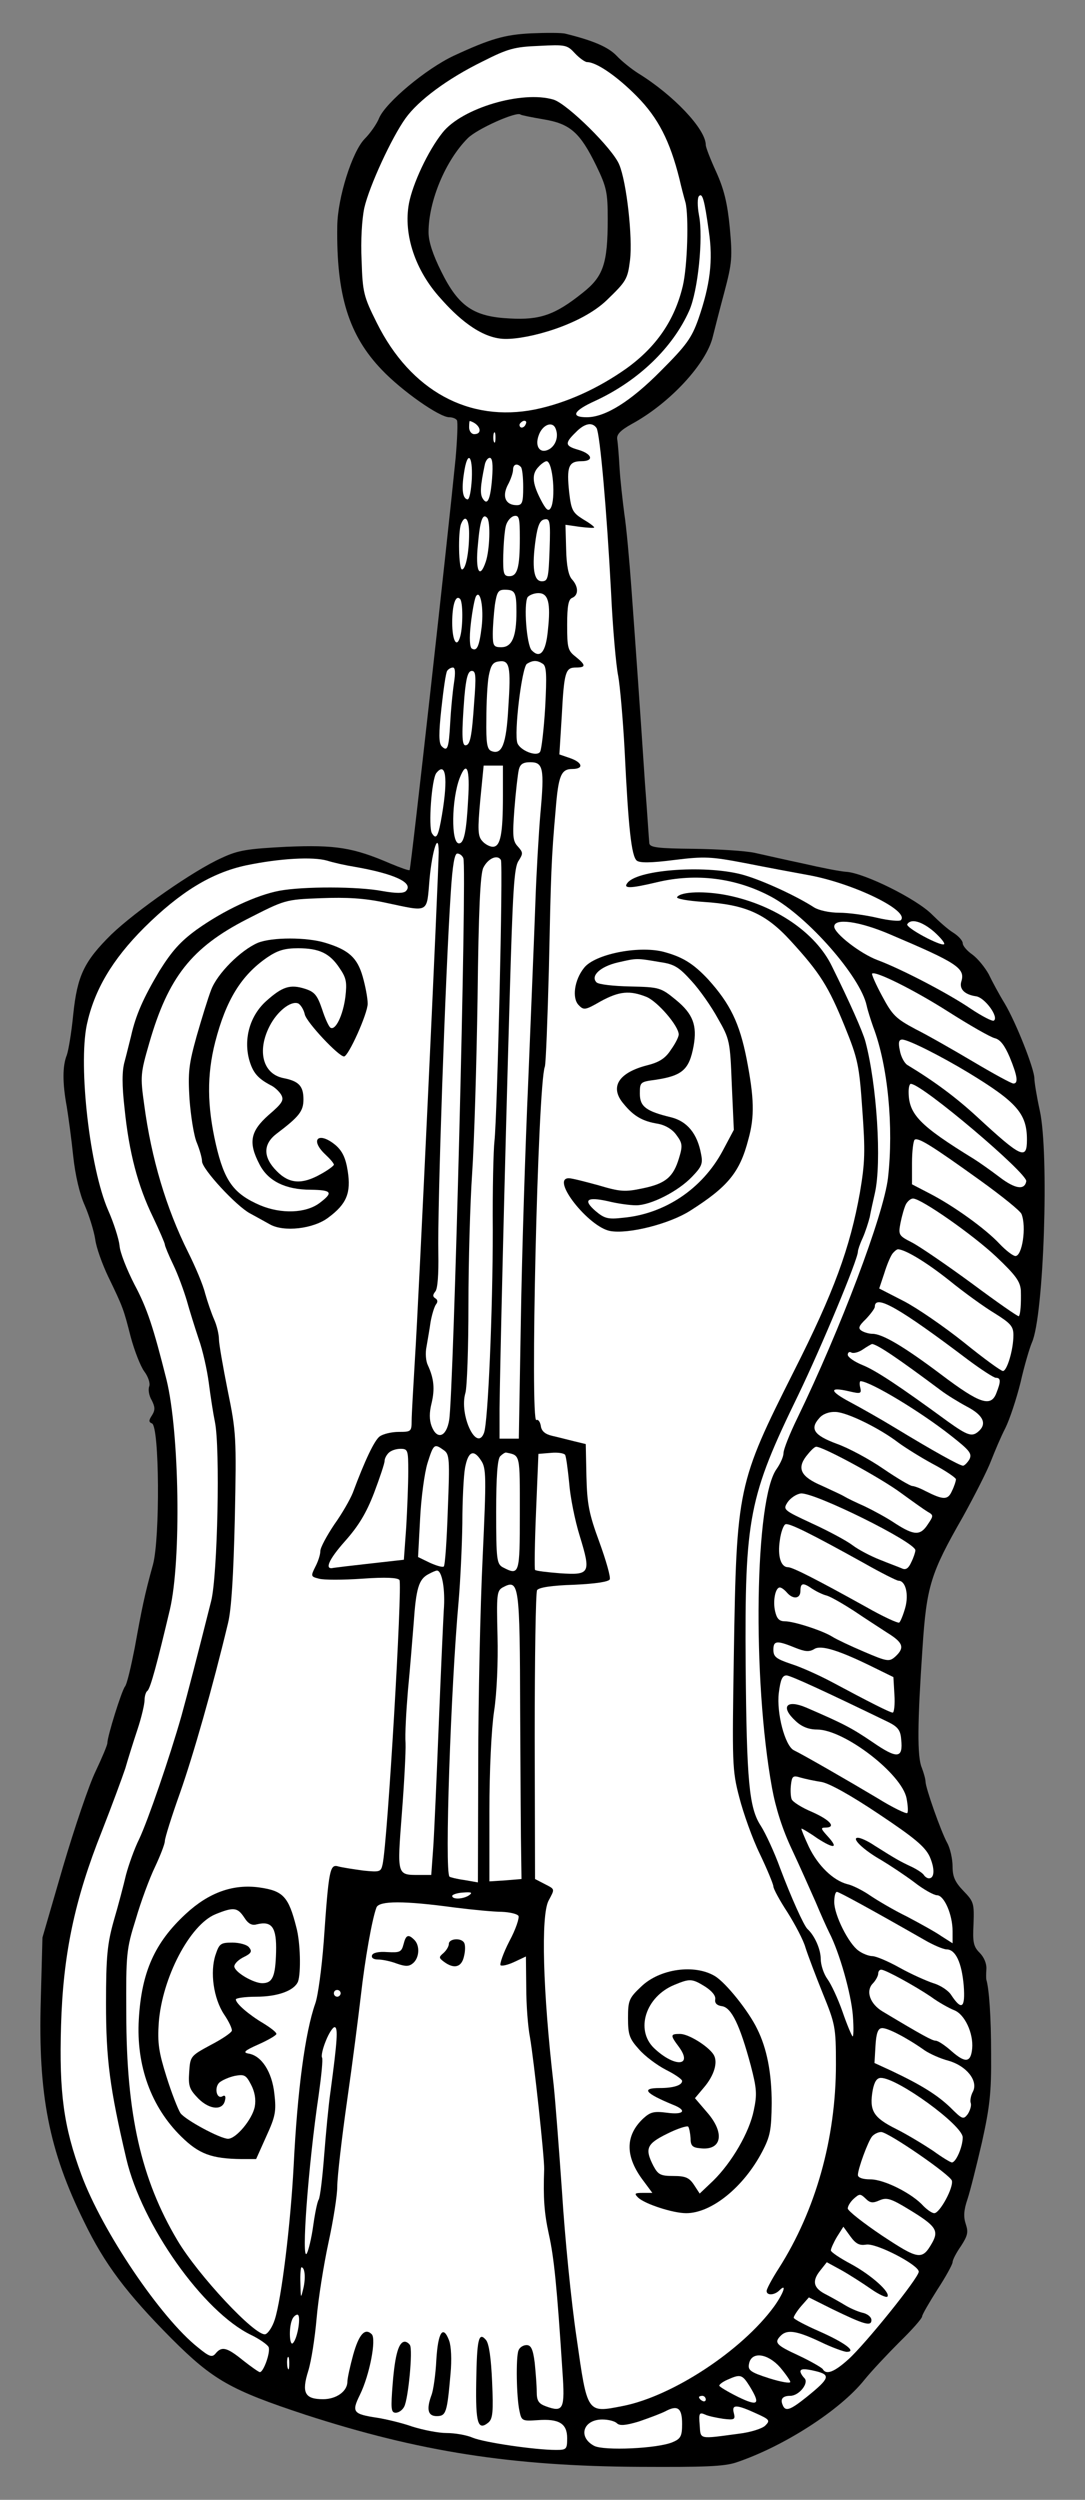 <?xml version="1.0" encoding="UTF-8" standalone="no"?>
<!DOCTYPE svg PUBLIC "-//W3C//DTD SVG 1.1//EN" "http://www.w3.org/Graphics/SVG/1.1/DTD/svg11.dtd">
<svg xmlns:xl="http://www.w3.org/1999/xlink" xmlns="http://www.w3.org/2000/svg" xmlns:dc="http://purl.org/dc/elements/1.1/" version="1.1" viewBox="108 67.5 148.5 342" width="148.5" height="342">
  <rect x="108" y="67.5" width="148.5" height="342" fill="#808080" stroke="none"/>
  <defs>
    <clipPath id="artboard_clip_path">
      <path d="M 108 67.5 L 256.5 67.5 L 256.5 409.5 L 108 409.5 Z"/>
    </clipPath>
  </defs>
  <g id="Viol" stroke="none" stroke-opacity="1" fill-opacity="1" stroke-dasharray="none" fill="none">
    <title>Viol</title>
    <g id="Viol_Layer_2" clip-path="url(#artboard_clip_path)">
      <title>Layer 2</title>
      <g id="Group_112">
        <g id="Graphic_203">
          <path d="M 185.393 72.111 C 189.141 73.036 191.224 73.915 192.38 75.118 C 193.121 75.905 194.463 76.969 195.342 77.525 C 200.154 80.486 204.596 85.159 204.596 87.334 C 204.596 87.658 205.244 89.324 206.031 91.036 C 207.095 93.396 207.558 95.293 207.881 98.624 C 208.252 102.696 208.205 103.437 207.141 107.462 C 206.493 109.868 205.799 112.599 205.568 113.524 C 204.735 117.179 199.738 122.639 194.463 125.508 C 192.889 126.388 192.38 126.943 192.473 127.591 C 192.565 128.1 192.704 129.858 192.797 131.524 C 192.889 133.143 193.213 135.966 193.445 137.77 C 193.722 139.529 194.139 144.11 194.416 147.95 C 194.694 151.744 195.11 157.575 195.342 160.906 C 195.573 164.192 195.99 170.346 196.267 174.556 C 196.591 178.767 196.822 182.515 196.869 182.885 C 196.961 183.441 198.026 183.579 202.977 183.626 C 206.308 183.672 210.01 183.903 211.306 184.181 C 212.555 184.459 215.609 185.153 218.015 185.662 C 220.421 186.217 223.012 186.726 223.799 186.772 C 226.251 186.911 233.47 190.474 235.598 192.649 C 236.477 193.528 237.773 194.685 238.467 195.101 C 239.207 195.564 239.763 196.212 239.763 196.535 C 239.763 196.906 240.364 197.6 241.105 198.109 C 241.845 198.664 242.817 199.867 243.326 200.792 C 243.788 201.764 244.76 203.569 245.5 204.772 C 247.074 207.409 249.572 213.749 249.572 215.044 C 249.572 215.553 249.896 217.543 250.313 219.44 C 251.608 225.316 250.868 247.481 249.248 251.136 C 248.924 251.876 248.184 254.375 247.675 256.642 C 247.12 258.863 246.194 261.686 245.593 262.889 C 244.991 264.046 244.159 266.036 243.649 267.331 C 243.187 268.581 241.428 272.051 239.763 275.059 C 235.367 282.74 234.812 284.498 234.256 293.012 C 233.562 303.192 233.516 307.865 234.164 309.346 C 234.441 310.086 234.673 310.919 234.673 311.243 C 234.673 312.076 236.755 317.999 237.634 319.618 C 238.051 320.359 238.375 321.839 238.375 322.857 C 238.375 324.245 238.698 324.986 239.855 326.189 C 241.29 327.67 241.336 327.901 241.243 330.724 C 241.105 333.222 241.243 333.824 242.076 334.657 C 242.678 335.258 243.048 336.137 243.002 336.878 C 242.955 337.572 242.955 338.219 243.002 338.358 C 243.372 339.608 243.649 343.356 243.649 348.538 C 243.696 353.767 243.464 355.757 242.4 360.569 C 241.66 363.762 240.781 367.278 240.41 368.389 C 239.901 369.869 239.855 370.795 240.179 371.767 C 240.549 372.877 240.457 373.34 239.531 374.774 C 238.883 375.7 238.375 376.671 238.375 376.995 C 238.375 377.273 237.449 378.985 236.292 380.743 C 235.182 382.502 234.21 384.167 234.21 384.399 C 234.21 384.676 232.822 386.25 231.156 387.869 C 229.49 389.535 227.269 391.895 226.298 393.098 C 222.966 397.262 215.239 402.213 208.761 404.388 C 207.095 404.943 204.365 405.036 195.573 404.99 C 177.99 404.897 165.358 402.907 149.81 397.864 C 139.584 394.486 137.178 393.144 131.487 387.453 C 125.333 381.252 122.325 377.273 119.502 371.443 C 114.69 361.679 113.209 354.044 113.58 341.181 L 113.811 332.574 L 116.634 322.857 C 118.207 317.536 120.197 311.66 121.076 309.855 C 121.955 308.004 122.695 306.246 122.695 305.968 C 122.695 305.043 124.639 298.842 125.101 298.241 C 125.379 297.917 125.934 295.511 126.443 292.919 C 127.415 287.552 127.785 285.701 128.942 281.537 C 129.914 277.881 129.821 262.658 128.803 262.241 C 128.34 262.056 128.34 261.825 128.803 261.131 C 129.266 260.39 129.22 259.974 128.757 259.049 C 128.387 258.447 128.248 257.568 128.433 257.151 C 128.572 256.735 128.294 255.856 127.739 255.115 C 127.23 254.421 126.397 252.293 125.888 250.396 C 124.916 246.601 124.87 246.416 122.788 242.113 C 122.001 240.447 121.168 238.18 121.029 237.023 C 120.844 235.866 120.197 233.784 119.595 232.396 C 118.901 230.869 118.299 228.278 118.022 225.687 C 117.79 223.419 117.374 220.365 117.143 218.931 C 116.541 215.692 116.541 213.332 117.143 211.851 C 117.374 211.204 117.79 208.705 118.022 206.299 C 118.577 200.978 119.502 199.034 123.25 195.332 C 126.582 192.14 134.494 186.587 138.335 184.875 C 140.602 183.811 141.852 183.626 147.219 183.348 C 153.929 183.07 156.335 183.441 161.471 185.662 C 162.813 186.217 163.97 186.633 164.062 186.541 C 164.247 186.356 169.291 140.963 170.355 130.228 C 170.586 127.591 170.679 125.231 170.54 124.999 C 170.401 124.768 169.939 124.583 169.476 124.583 C 168.134 124.583 162.998 120.974 160.268 118.105 C 155.733 113.385 154.021 107.879 154.16 98.439 C 154.206 94.553 156.196 88.26 157.908 86.501 C 158.648 85.761 159.574 84.465 159.898 83.632 C 160.823 81.504 166.283 76.923 170.124 75.118 C 175.121 72.805 177.064 72.25 180.627 72.064 C 182.756 71.972 184.884 71.972 185.393 72.111 Z M 172.021 86.409 L 172.021 86.409 C 168.967 89.463 166.653 95.015 166.653 99.272 C 166.653 100.568 167.255 102.372 168.412 104.686 C 170.772 109.452 172.854 110.84 177.805 111.072 C 181.923 111.303 184.005 110.563 187.753 107.555 C 190.576 105.334 191.177 103.576 191.177 97.468 C 191.177 93.858 191.039 93.118 189.604 90.157 C 187.383 85.622 186.041 84.419 182.339 83.818 C 180.72 83.54 179.332 83.262 179.239 83.17 C 178.73 82.707 173.316 85.113 172.021 86.409 Z" fill="black"/>
        </g>
        <g id="Graphic_202">
          <path d="M 174.057 75.905 C 177.527 74.147 178.406 73.915 181.784 73.777 C 185.393 73.591 185.625 73.638 186.689 74.795 C 187.291 75.442 188.077 75.998 188.355 75.998 C 189.65 75.998 192.519 77.987 195.203 80.717 C 198.072 83.632 199.691 86.779 200.987 91.961 C 201.218 92.979 201.589 94.414 201.82 95.2 C 202.283 97.051 202.097 103.899 201.45 106.629 C 200.339 111.303 197.84 114.958 193.722 117.92 C 189.789 120.696 185.486 122.639 181.229 123.519 C 172.206 125.323 164.201 120.974 159.574 111.673 C 157.769 108.064 157.63 107.509 157.492 103.159 C 157.353 100.383 157.538 97.468 157.862 95.941 C 158.556 92.933 161.61 86.316 163.507 83.679 C 165.265 81.226 169.245 78.265 174.057 75.905 Z M 183.774 81.134 C 179.471 79.838 171.188 82.291 168.55 85.668 C 166.561 88.167 164.479 92.655 163.97 95.339 C 163.183 99.596 164.849 104.547 168.319 108.342 C 170.355 110.655 173.657 113.823 177.128 113.869 C 180.367 113.916 187.522 111.951 191.039 108.573 C 193.722 105.982 193.907 105.704 194.231 103.067 C 194.601 100.013 193.769 92.424 192.751 90.018 C 191.871 87.843 185.671 81.735 183.774 81.134 Z" fill="#FFFFFF"/>
        </g>
        <g id="Graphic_201">
          <path d="M 203.671 96.959 C 204.272 100.013 203.532 107.324 202.329 110.007 C 200.062 115.097 195.342 119.632 189.419 122.362 C 186.458 123.704 186.041 124.583 188.309 124.583 C 190.853 124.583 194.324 122.408 198.442 118.244 C 201.959 114.727 202.653 113.755 203.578 111.164 C 205.198 106.491 205.614 103.113 205.013 99.133 C 204.411 94.784 204.133 93.858 203.671 94.321 C 203.439 94.553 203.439 95.709 203.671 96.959 Z" fill="#FFFFFF"/>
        </g>
        <g id="Graphic_200">
          <path d="M 179.1 125.647 C 179.147 126.202 179.794 126.064 179.98 125.462 C 180.118 125.184 179.933 124.999 179.609 125.092 C 179.332 125.231 179.1 125.462 179.1 125.647 Z" fill="#FFFFFF"/>
        </g>
        <g id="Graphic_199">
          <path d="M 172.206 125.971 C 172.206 126.48 172.53 126.897 172.9 126.897 C 174.149 126.897 173.733 125.508 172.298 125.092 C 172.252 125.046 172.206 125.462 172.206 125.971 Z" fill="#FFFFFF"/>
        </g>
        <g id="Graphic_198">
          <path d="M 186.782 126.665 C 185.255 128.146 185.347 128.516 187.105 129.025 C 189.049 129.58 189.373 130.598 187.568 130.598 C 185.81 130.598 185.532 131.385 185.902 134.855 C 186.18 137.261 186.365 137.632 187.753 138.511 C 188.632 139.02 189.326 139.529 189.326 139.667 C 189.326 139.76 188.447 139.714 187.337 139.575 L 185.393 139.297 L 185.486 142.629 C 185.532 144.896 185.81 146.238 186.273 146.747 C 187.198 147.765 187.198 148.922 186.319 149.292 C 185.81 149.477 185.625 150.356 185.625 152.994 C 185.625 156.14 185.717 156.51 186.782 157.343 C 188.216 158.5 188.216 158.824 186.828 158.824 C 185.393 158.824 185.208 159.379 184.884 165.487 L 184.56 170.716 L 186.041 171.225 C 187.753 171.826 187.938 172.706 186.319 172.706 C 184.792 172.706 184.422 173.631 184.052 178.258 C 183.45 185.06 183.404 186.957 183.126 200.006 C 182.941 206.993 182.71 213.054 182.571 213.425 C 181.599 215.97 180.535 262.38 181.414 261.779 C 181.645 261.64 181.923 262.01 182.016 262.565 C 182.108 263.306 182.617 263.722 183.635 263.953 C 184.468 264.138 185.856 264.509 186.643 264.694 L 188.17 265.064 L 188.262 269.46 C 188.355 273.208 188.586 274.55 190.021 278.436 C 190.946 280.981 191.594 283.249 191.455 283.573 C 191.316 283.897 189.558 284.174 186.55 284.313 C 183.496 284.405 181.738 284.683 181.507 285.053 C 181.321 285.377 181.183 294.4 181.183 305.089 L 181.229 324.569 L 182.478 325.217 C 184.005 326.004 183.959 325.865 183.08 327.531 C 182.016 329.567 182.293 339.932 183.774 352.703 C 184.005 354.877 184.514 361.54 184.931 367.51 C 185.301 373.479 186.18 382.409 186.92 387.36 C 188.401 397.771 188.309 397.632 193.26 396.661 C 200.062 395.319 209.547 389.072 213.943 383.057 C 215.239 381.252 215.748 379.772 214.683 380.836 C 213.989 381.53 212.925 381.576 212.925 380.928 C 212.925 380.651 213.665 379.263 214.591 377.828 C 219.634 369.916 222.411 360.06 222.411 349.926 C 222.411 344.836 222.318 344.42 220.606 340.209 C 219.634 337.803 218.57 334.981 218.246 333.962 C 217.969 332.945 216.812 330.77 215.794 329.15 C 214.73 327.531 213.851 325.911 213.851 325.587 C 213.851 325.31 213.018 323.274 212 321.145 C 210.982 319.063 209.732 315.546 209.177 313.372 C 208.205 309.67 208.205 308.744 208.437 293.937 C 208.807 270.987 208.946 270.431 216.673 255.069 C 222.133 244.288 224.354 238.18 225.696 230.638 C 226.39 226.52 226.436 225.039 226.02 219.301 C 225.604 213.24 225.418 212.36 223.614 207.918 C 221.393 202.458 220.236 200.607 216.21 196.212 C 212.786 192.464 210.01 191.26 204.272 190.89 C 202.19 190.751 200.571 190.474 200.663 190.243 C 201.172 189.456 204.55 189.363 207.696 190.011 C 214.128 191.353 219.634 195.101 221.856 199.682 C 224.308 204.633 226.066 208.612 226.436 209.954 C 228.01 215.831 228.704 226.566 227.732 230.777 C 227.501 231.795 227.177 233.229 227.038 234.016 C 226.853 234.756 226.436 236.052 226.066 236.884 C 225.696 237.671 225.418 238.504 225.418 238.735 C 225.418 239.8 220.421 251.784 217.275 258.308 C 210.473 272.282 209.917 275.105 210.056 295.326 C 210.195 311.243 210.519 314.852 212.138 317.305 C 212.786 318.323 213.989 320.914 214.776 323.089 C 216.257 327.022 218.015 330.955 218.524 331.418 C 219.496 332.297 220.329 334.194 220.329 335.489 C 220.329 336.322 220.745 337.572 221.254 338.266 C 221.763 338.96 222.688 340.95 223.29 342.662 C 223.891 344.42 224.539 345.947 224.678 346.086 C 224.817 346.271 224.863 344.975 224.724 343.217 C 224.493 340.302 222.92 334.657 221.485 331.88 C 221.161 331.232 220.329 329.382 219.634 327.716 C 218.894 326.05 217.46 322.811 216.395 320.544 C 215.1 317.814 214.174 314.899 213.665 312.122 C 210.935 297.13 211.306 272.467 214.313 268.442 C 214.822 267.701 215.239 266.776 215.239 266.267 C 215.239 265.804 216.072 263.676 217.136 261.501 C 223.012 249.378 228.935 233.738 229.537 228.648 C 230.323 221.707 229.537 213.286 227.501 207.965 C 227.177 207.039 226.76 205.744 226.621 205.096 C 225.789 201.116 218.478 192.834 213.573 190.196 C 208.761 187.605 203.254 186.911 197.887 188.207 C 194.185 189.086 193.213 189.086 193.907 188.253 C 195.434 186.402 205.013 185.8 209.871 187.235 C 212.555 188.021 217.043 190.104 219.403 191.631 C 220.051 192.047 221.532 192.371 222.874 192.371 C 224.123 192.371 226.483 192.695 228.056 193.065 C 229.629 193.435 231.11 193.574 231.295 193.389 C 232.544 192.093 224.771 188.345 218.709 187.235 C 216.673 186.865 212.694 186.124 209.917 185.569 C 205.29 184.69 204.411 184.644 200.293 185.153 C 197.054 185.569 195.573 185.569 195.157 185.245 C 194.416 184.644 194 180.711 193.491 170.161 C 193.26 165.811 192.843 161.23 192.612 159.981 C 192.334 158.685 191.871 153.595 191.64 148.644 C 191.039 137.169 190.113 126.85 189.65 126.064 C 189.049 125.184 187.985 125.416 186.782 126.665 Z" fill="#FFFFFF"/>
        </g>
        <g id="Graphic_197">
          <path d="M 181.738 127.035 C 181.136 128.655 181.969 129.673 183.219 128.932 C 184.098 128.377 184.468 127.174 184.052 126.156 C 183.635 125.046 182.247 125.601 181.738 127.035 Z" fill="#FFFFFF"/>
        </g>
        <g id="Graphic_196">
          <path d="M 175.584 127.914 C 175.723 128.238 175.815 128.007 175.815 127.359 C 175.815 126.711 175.723 126.48 175.584 126.758 C 175.491 127.082 175.491 127.637 175.584 127.914 Z" fill="#FFFFFF"/>
        </g>
        <g id="Graphic_195">
          <path d="M 174.334 131.154 C 173.733 134.022 173.687 135.087 174.057 135.688 C 174.705 136.752 175.121 135.873 175.352 132.912 C 175.491 131.061 175.399 130.136 175.029 130.136 C 174.751 130.136 174.427 130.598 174.334 131.154 Z" fill="#FFFFFF"/>
        </g>
        <g id="Graphic_194">
          <path d="M 171.512 132.171 C 171.142 134.485 171.327 135.688 171.975 135.827 C 172.252 135.873 172.484 134.624 172.576 133.004 C 172.715 129.719 171.975 129.071 171.512 132.171 Z" fill="#FFFFFF"/>
        </g>
        <g id="Graphic_193">
          <path d="M 181.738 131.339 C 180.766 132.31 180.812 133.513 181.969 135.781 C 182.71 137.215 183.034 137.539 183.357 137.03 C 184.098 135.873 183.681 130.598 182.802 130.598 C 182.617 130.598 182.108 130.922 181.738 131.339 Z" fill="#FFFFFF"/>
        </g>
        <g id="Graphic_192">
          <path d="M 178.221 131.755 C 178.221 132.171 177.897 133.143 177.481 133.884 C 176.694 135.457 177.203 136.614 178.73 136.614 C 179.471 136.614 179.609 136.243 179.609 134.161 C 179.609 132.773 179.471 131.524 179.286 131.385 C 178.777 130.83 178.221 131.015 178.221 131.755 Z" fill="#FFFFFF"/>
        </g>
        <g id="Graphic_191">
          <path d="M 177.25 139.39 C 177.064 140.038 176.926 141.842 176.879 143.416 C 176.833 145.96 176.926 146.331 177.712 146.331 C 178.823 146.331 179.147 145.128 179.147 141.102 C 179.147 138.372 179.054 137.955 178.36 138.094 C 177.944 138.187 177.435 138.742 177.25 139.39 Z" fill="#FFFFFF"/>
        </g>
        <g id="Graphic_190">
          <path d="M 173.409 142.027 C 173.039 145.59 173.64 146.84 174.473 144.387 C 175.029 142.814 175.167 138.788 174.658 138.326 C 174.057 137.678 173.687 138.742 173.409 142.027 Z" fill="#FFFFFF"/>
        </g>
        <g id="Graphic_189">
          <path d="M 181.321 141.241 C 180.766 145.128 181.044 147.025 182.154 147.025 C 182.987 147.025 183.08 146.655 183.219 142.721 C 183.357 138.788 183.265 138.418 182.525 138.557 C 181.923 138.65 181.599 139.344 181.321 141.241 Z" fill="#FFFFFF"/>
        </g>
        <g id="Graphic_188">
          <path d="M 171.095 139.205 C 170.679 140.315 170.772 145.405 171.234 145.405 C 171.743 145.405 172.206 143.092 172.206 140.5 C 172.206 138.464 171.651 137.817 171.095 139.205 Z" fill="#FFFFFF"/>
        </g>
        <g id="Graphic_187">
          <path d="M 175.723 150.31 C 175.584 151.513 175.445 153.271 175.445 154.243 C 175.445 155.863 175.584 156.048 176.602 156.048 C 178.082 156.048 178.684 154.613 178.684 151.235 C 178.684 148.505 178.499 148.181 177.064 148.181 C 176.185 148.181 176 148.505 175.723 150.31 Z" fill="#FFFFFF"/>
        </g>
        <g id="Graphic_186">
          <path d="M 180.211 149.199 C 179.656 150.171 180.072 155.724 180.766 156.464 C 181.923 157.667 182.71 156.742 182.987 153.734 C 183.404 149.94 183.034 148.644 181.692 148.644 C 181.09 148.644 180.442 148.922 180.211 149.199 Z" fill="#FFFFFF"/>
        </g>
        <g id="Graphic_185">
          <path d="M 172.437 152.855 C 172.206 154.845 172.298 156.048 172.576 156.233 C 173.27 156.649 173.594 155.955 173.918 153.318 C 174.242 150.634 173.733 148.043 173.131 149.107 C 172.946 149.477 172.622 151.189 172.437 152.855 Z" fill="#FFFFFF"/>
        </g>
        <g id="Graphic_184">
          <path d="M 169.892 152.67 C 169.892 155.215 170.54 156.279 171.003 154.521 C 171.373 153.133 171.373 149.801 170.957 149.431 C 170.355 148.829 169.892 150.264 169.892 152.67 Z" fill="#FFFFFF"/>
        </g>
        <g id="Graphic_183">
          <path d="M 180.118 158.315 C 179.424 158.778 178.314 167.893 178.823 169.189 C 179.239 170.207 181.507 171.086 181.923 170.346 C 182.108 170.068 182.432 167.338 182.617 164.284 C 182.848 159.842 182.802 158.639 182.293 158.315 C 181.507 157.806 180.951 157.806 180.118 158.315 Z" fill="#FFFFFF"/>
        </g>
        <g id="Graphic_182">
          <path d="M 174.89 159.981 C 174.705 160.999 174.566 163.683 174.566 165.904 C 174.52 169.189 174.658 170.022 175.26 170.253 C 176.694 170.808 177.296 169.374 177.573 164.284 C 177.944 158.685 177.759 157.76 176.278 157.991 C 175.445 158.084 175.167 158.546 174.89 159.981 Z" fill="#FFFFFF"/>
        </g>
        <g id="Graphic_181">
          <path d="M 169.198 159.287 C 169.013 159.564 168.689 161.878 168.412 164.423 C 168.041 167.801 168.041 169.189 168.458 169.605 C 169.245 170.392 169.43 169.883 169.615 166.413 C 169.707 164.654 169.939 162.248 170.124 160.999 C 170.355 159.518 170.309 158.824 169.985 158.824 C 169.707 158.824 169.337 159.055 169.198 159.287 Z" fill="#FFFFFF"/>
        </g>
        <g id="Graphic_180">
          <path d="M 171.558 162.85 C 171.188 167.708 171.188 169.466 171.697 169.466 C 172.345 169.466 172.576 168.356 172.9 163.544 C 173.178 159.981 173.131 159.287 172.576 159.287 C 172.067 159.287 171.79 160.166 171.558 162.85 Z" fill="#FFFFFF"/>
        </g>
        <g id="Graphic_179">
          <path d="M 179.008 172.798 C 178.869 173.4 178.591 175.806 178.406 178.166 C 178.129 181.867 178.175 182.561 178.869 183.302 C 179.609 184.135 179.609 184.273 178.962 185.291 C 178.36 186.171 178.175 189.456 177.759 203.939 C 177.064 227.63 176.417 255.301 176.37 260.252 L 176.37 264.324 L 177.712 264.324 L 179.008 264.324 L 179.286 248.221 C 179.424 239.383 179.887 224.576 180.304 215.275 C 180.674 205.975 181.136 195.055 181.275 190.983 C 181.414 186.911 181.738 181.405 181.969 178.721 C 182.525 172.613 182.339 171.78 180.581 171.78 C 179.563 171.78 179.193 172.058 179.008 172.798 Z" fill="#FFFFFF"/>
        </g>
        <g id="Graphic_178">
          <path d="M 173.733 176.963 C 173.363 180.988 173.409 181.867 173.964 182.515 C 174.334 182.978 175.029 183.348 175.445 183.348 C 176.509 183.348 176.833 181.59 176.833 176.361 L 176.833 172.243 L 175.537 172.243 L 174.196 172.243 L 173.733 176.963 Z" fill="#FFFFFF"/>
        </g>
        <g id="Graphic_177">
          <path d="M 170.91 173.955 C 169.8 176.87 169.707 182.885 170.818 182.885 C 171.512 182.885 171.836 181.266 172.067 176.963 C 172.345 172.613 171.882 171.456 170.91 173.955 Z" fill="#FFFFFF"/>
        </g>
        <g id="Graphic_176">
          <path d="M 167.718 173.261 C 167.07 174.094 166.607 180.664 167.116 181.497 C 167.718 182.469 167.995 181.96 168.504 178.906 C 169.337 173.909 169.013 171.641 167.718 173.261 Z" fill="#FFFFFF"/>
        </g>
        <g id="Graphic_175">
          <path d="M 166.792 187.744 C 166.376 192.556 166.838 192.278 160.684 190.983 C 157.862 190.381 155.456 190.243 151.893 190.381 C 146.988 190.566 146.988 190.613 141.805 193.25 C 134.217 197.137 131.024 201.209 128.433 210.186 C 127.23 214.35 127.184 214.72 127.739 218.653 C 128.711 225.964 130.746 232.812 133.754 238.828 C 134.726 240.771 135.79 243.27 136.068 244.427 C 136.392 245.583 136.947 247.203 137.317 248.036 C 137.687 248.869 137.965 250.072 137.965 250.72 C 137.965 251.321 138.52 254.514 139.168 257.753 C 140.325 263.398 140.371 264.092 140.14 275.197 C 139.955 283.017 139.677 287.644 139.214 289.542 C 137.086 298.426 134.448 307.634 132.644 312.77 C 131.487 316.009 130.561 318.97 130.561 319.387 C 130.561 319.757 129.96 321.33 129.22 322.904 C 128.479 324.431 127.276 327.67 126.582 330.076 C 125.286 334.194 125.24 334.842 125.286 342.986 C 125.286 356.728 127.322 365.659 132.273 373.988 C 135.096 378.754 142.916 387.129 144.304 386.851 C 144.674 386.759 145.276 385.879 145.6 384.861 C 146.525 382.039 147.774 371.767 148.191 363.808 C 148.7 353.489 149.764 345.53 151.152 341.597 C 151.522 340.579 152.031 336.785 152.309 333.13 C 153.003 323.135 153.142 322.487 154.345 322.857 C 154.854 322.996 156.381 323.227 157.723 323.413 C 159.99 323.644 160.129 323.598 160.36 322.58 C 161.054 319.479 163.09 284.405 162.674 283.665 C 162.443 283.341 160.823 283.249 157.584 283.48 C 154.947 283.665 152.263 283.665 151.661 283.48 C 150.551 283.202 150.505 283.156 151.152 281.861 C 151.522 281.166 151.846 280.195 151.846 279.686 C 151.846 279.223 152.726 277.604 153.744 276.077 C 154.808 274.596 155.918 272.652 156.288 271.727 C 157.908 267.377 159.25 264.509 159.99 264 C 160.453 263.676 161.61 263.398 162.581 263.398 C 164.247 263.398 164.34 263.352 164.34 261.871 C 164.34 261.038 164.571 257.151 164.802 253.218 C 165.265 246.231 168.041 186.818 168.041 184.088 C 168.041 181.127 167.162 183.764 166.792 187.744 Z" fill="#FFFFFF"/>
        </g>
        <g id="Graphic_174">
          <path d="M 169.707 189.456 C 168.967 200.469 167.856 232.812 167.995 239.013 C 168.041 241.835 167.903 243.825 167.579 244.195 C 167.209 244.658 167.209 244.889 167.579 245.121 C 167.903 245.306 167.949 245.63 167.671 245.954 C 167.44 246.278 167.116 247.342 166.931 248.36 C 166.792 249.378 166.515 250.905 166.376 251.738 C 166.191 252.617 166.283 253.727 166.561 254.283 C 167.394 256.087 167.532 257.522 167.07 259.465 C 166.746 260.761 166.746 261.732 167.07 262.611 C 167.81 264.555 169.106 264.092 169.476 261.779 C 170.077 258.262 171.928 186.171 171.419 184.921 C 171.28 184.551 170.91 184.273 170.586 184.273 C 170.216 184.273 169.939 185.847 169.707 189.456 Z" fill="#FFFFFF"/>
        </g>
        <g id="Graphic_173">
          <path d="M 174.149 186.217 C 173.733 187.096 173.502 191.908 173.363 204.031 C 173.224 213.147 172.9 223.928 172.622 228 C 172.345 232.072 172.113 240.17 172.113 246.046 C 172.113 251.876 171.928 257.29 171.697 258.077 C 170.818 261.038 173.224 266.221 174.242 263.537 C 174.797 262.149 175.445 246.74 175.445 235.866 C 175.399 230.268 175.537 224.761 175.676 223.604 C 176.047 220.319 176.879 185.662 176.555 185.153 C 176.093 184.366 174.797 184.921 174.149 186.217 Z" fill="#FFFFFF"/>
        </g>
        <g id="Graphic_172">
          <path d="M 141.667 185.893 C 136.947 186.911 132.69 189.502 127.739 194.407 C 123.343 198.803 120.891 202.967 119.873 207.733 C 118.716 213.471 120.289 227.26 122.788 233.044 C 123.574 234.802 124.268 237.023 124.361 237.902 C 124.407 238.828 125.379 241.234 126.397 243.224 C 128.155 246.509 128.988 249.1 130.793 256.272 C 132.551 263.444 132.829 280.935 131.255 287.691 C 129.543 294.909 128.572 298.611 128.155 298.842 C 127.97 298.981 127.785 299.536 127.785 300.092 C 127.785 300.647 127.369 302.451 126.813 304.117 C 126.258 305.783 125.518 308.143 125.148 309.438 C 124.731 310.688 123.297 314.575 121.955 317.999 C 118.207 327.392 116.634 334.888 116.356 344.605 C 116.078 353.859 116.726 358.486 119.132 365.011 C 122.001 372.784 130.006 384.63 135.096 388.656 C 136.669 389.951 137.039 390.044 137.502 389.489 C 138.335 388.471 139.029 388.609 141.25 390.414 C 142.361 391.293 143.425 392.034 143.564 392.034 C 144.073 392.034 145.044 389.303 144.767 388.609 C 144.628 388.286 143.517 387.499 142.361 386.944 C 135.836 383.797 127.415 371.905 125.286 362.836 C 123.019 353.165 122.51 349.232 122.51 341.597 C 122.51 335.119 122.695 333.407 123.574 330.261 C 124.176 328.225 124.916 325.402 125.24 324.014 C 125.61 322.626 126.397 320.405 127.045 319.109 C 128.248 316.564 131.209 307.958 132.829 302.266 C 133.708 299.074 134.957 294.261 136.901 286.534 C 137.78 283.064 138.15 265.527 137.41 262.01 C 137.178 260.899 136.808 258.493 136.577 256.689 C 136.345 254.93 135.744 252.2 135.189 250.673 C 134.68 249.146 133.939 246.787 133.569 245.445 C 133.153 244.057 132.366 241.882 131.718 240.54 C 131.07 239.198 130.561 237.949 130.561 237.764 C 130.561 237.578 129.821 235.866 128.942 234.016 C 126.86 229.759 125.657 225.131 125.055 219.209 C 124.685 215.97 124.685 214.026 125.055 212.731 C 125.333 211.713 125.703 210.139 125.934 209.26 C 126.582 206.345 127.646 203.985 129.821 200.33 C 131.533 197.6 132.69 196.304 134.911 194.685 C 138.613 192.047 143.055 189.965 146.248 189.363 C 149.487 188.762 156.983 188.762 160.36 189.41 C 162.211 189.734 163.229 189.734 163.553 189.41 C 164.664 188.299 162.072 187.05 156.474 186.078 C 155.317 185.893 153.651 185.523 152.772 185.245 C 150.828 184.69 146.34 184.921 141.667 185.893 Z" fill="#FFFFFF"/>
        </g>
        <g id="Graphic_171">
          <path d="M 232.174 193.944 C 231.896 194.407 236.848 197.044 237.218 196.674 C 237.357 196.535 236.755 195.795 235.83 194.962 C 234.21 193.574 232.683 193.111 232.174 193.944 Z" fill="#FFFFFF"/>
        </g>
        <g id="Graphic_170">
          <path d="M 222.179 194.268 C 222.179 195.194 225.742 197.97 228.102 198.849 C 231.434 200.098 237.819 203.43 240.873 205.512 C 242.4 206.53 243.835 207.27 244.02 207.132 C 244.76 206.669 242.77 203.939 241.567 203.8 C 239.994 203.569 239.254 202.782 239.578 201.764 C 240.133 199.96 238.976 199.219 229.814 195.332 C 225.604 193.528 222.179 193.065 222.179 194.268 Z" fill="#FFFFFF"/>
        </g>
        <g id="Graphic_169">
          <path d="M 228.75 203.8 C 230.138 206.391 230.601 206.854 233.285 208.288 C 234.95 209.121 238.513 211.157 241.243 212.777 C 243.973 214.396 246.426 215.738 246.703 215.738 C 247.398 215.738 247.259 214.72 246.194 212.129 C 245.5 210.51 244.899 209.723 244.159 209.538 C 243.557 209.399 240.734 207.78 237.819 205.929 C 233.1 202.921 227.778 200.283 227.362 200.7 C 227.269 200.792 227.871 202.181 228.75 203.8 Z" fill="#FFFFFF"/>
        </g>
        <g id="Graphic_168">
          <path d="M 231.156 211.204 C 231.295 212.036 231.758 212.916 232.174 213.193 C 235.922 215.461 238.837 217.635 241.706 220.273 C 247.814 225.918 248.554 226.242 248.554 223.419 C 248.554 219.856 247.166 218.283 240.549 214.258 C 236.801 211.99 232.313 209.723 231.48 209.723 C 231.017 209.723 230.925 210.139 231.156 211.204 Z" fill="#FFFFFF"/>
        </g>
        <g id="Graphic_167">
          <path d="M 232.359 216.849 C 232.359 219.949 233.84 221.476 241.29 226.057 C 242.03 226.52 243.603 227.63 244.76 228.509 C 246.935 230.175 248.23 230.36 248.462 229.111 C 248.647 228.047 234.303 215.877 232.683 215.785 C 232.498 215.738 232.359 216.247 232.359 216.849 Z" fill="#FFFFFF"/>
        </g>
        <g id="Graphic_166">
          <path d="M 232.822 226.612 L 232.822 229.527 L 235.228 230.777 C 238.467 232.442 242.863 235.589 244.806 237.671 C 245.685 238.596 246.657 239.337 246.981 239.337 C 247.906 239.337 248.508 235.357 247.814 233.599 C 247.675 233.183 245.084 231.1 242.123 228.972 C 235.552 224.252 233.701 223.095 233.192 223.419 C 233.007 223.558 232.822 224.993 232.822 226.612 Z" fill="#FFFFFF"/>
        </g>
        <g id="Graphic_165">
          <path d="M 231.989 232.257 C 231.758 232.72 231.434 233.877 231.249 234.802 C 230.925 236.468 231.017 236.56 232.822 237.486 C 233.886 238.041 237.542 240.54 241.012 243.085 C 244.436 245.63 247.351 247.666 247.444 247.573 C 247.675 247.296 247.768 245.861 247.721 244.057 C 247.629 242.807 247.027 241.974 244.344 239.429 C 241.151 236.422 234.071 231.471 232.961 231.471 C 232.637 231.471 232.22 231.841 231.989 232.257 Z" fill="#FFFFFF"/>
        </g>
        <g id="Graphic_164">
          <path d="M 230.184 238.967 C 229.907 239.291 229.398 240.494 229.028 241.697 L 228.334 243.779 L 231.665 245.491 C 233.47 246.416 237.171 248.961 239.901 251.136 C 242.585 253.311 244.991 255.069 245.269 255.069 C 245.824 255.069 246.703 252.154 246.703 250.164 C 246.703 248.961 246.333 248.545 244.112 247.157 C 242.724 246.324 239.901 244.288 237.912 242.668 C 234.765 240.17 231.989 238.504 230.925 238.411 C 230.74 238.411 230.416 238.689 230.184 238.967 Z" fill="#FFFFFF"/>
        </g>
        <g id="Graphic_163">
          <path d="M 227.732 246.278 C 227.732 246.509 227.177 247.249 226.529 247.943 C 225.511 248.915 225.418 249.239 225.927 249.563 C 226.298 249.794 226.945 249.979 227.408 249.979 C 228.796 249.979 231.804 251.784 236.848 255.578 C 242.123 259.558 243.649 260.067 244.39 258.031 C 244.991 256.504 244.991 255.995 244.297 255.995 C 244.02 255.995 242.308 254.884 240.503 253.542 C 231.017 246.37 227.732 244.519 227.732 246.278 Z" fill="#FFFFFF"/>
        </g>
        <g id="Graphic_162">
          <path d="M 226.113 252.108 C 225.511 252.524 224.771 252.709 224.493 252.524 C 224.262 252.385 224.03 252.524 224.03 252.848 C 224.03 253.172 224.956 253.82 226.113 254.283 C 227.917 255.023 231.064 257.105 237.773 262.01 C 240.364 263.861 241.012 264.092 241.845 263.398 C 243.141 262.334 242.632 261.131 240.318 259.928 C 239.115 259.28 237.542 258.308 236.755 257.707 C 230.925 253.357 228.195 251.506 227.362 251.367 C 227.316 251.367 226.714 251.691 226.113 252.108 Z" fill="#FFFFFF"/>
        </g>
        <g id="Graphic_161">
          <path d="M 225.742 257.337 C 225.927 258.169 225.789 258.216 224.215 257.846 C 221.439 257.198 221.485 257.799 224.354 259.326 C 225.835 260.113 228.611 261.686 230.508 262.843 C 235.691 265.989 239.346 268.025 239.809 268.025 C 239.994 268.025 240.41 267.609 240.688 267.146 C 241.058 266.36 240.734 265.943 238.143 263.907 C 233.979 260.622 227.223 256.55 225.789 256.457 C 225.65 256.457 225.604 256.874 225.742 257.337 Z" fill="#FFFFFF"/>
        </g>
        <g id="Graphic_160">
          <path d="M 220.143 261.501 C 218.802 262.982 219.403 263.861 222.503 265.018 C 224.077 265.573 226.945 267.1 228.889 268.442 C 230.786 269.737 232.591 270.802 232.868 270.802 C 233.1 270.802 233.886 271.079 234.58 271.449 C 237.125 272.745 237.727 272.745 238.282 271.496 C 238.606 270.848 238.837 270.108 238.837 269.876 C 238.837 269.691 237.449 268.719 235.691 267.794 C 233.979 266.868 231.85 265.527 230.971 264.879 C 228.38 262.889 223.938 260.714 222.364 260.668 C 221.485 260.622 220.606 260.946 220.143 261.501 Z" fill="#FFFFFF"/>
        </g>
        <g id="Graphic_159">
          <path d="M 218.339 266.73 C 217.043 268.442 217.645 269.552 220.467 270.755 C 221.763 271.357 223.197 272.005 223.568 272.236 C 223.938 272.467 225.187 273.069 226.344 273.578 C 227.501 274.133 229.398 275.151 230.555 275.938 C 233.146 277.604 233.979 277.604 234.997 276.03 C 235.783 274.873 235.783 274.781 234.95 274.318 C 234.488 274.041 232.868 272.884 231.341 271.773 C 228.472 269.645 220.421 265.295 219.681 265.434 C 219.403 265.48 218.848 266.082 218.339 266.73 Z" fill="#FFFFFF"/>
        </g>
        <g id="Graphic_158">
          <path d="M 166.515 267.655 C 166.098 268.997 165.635 272.467 165.497 275.29 L 165.219 280.519 L 166.838 281.305 C 167.764 281.722 168.597 281.953 168.736 281.814 C 168.921 281.675 169.152 278.159 169.291 274.041 C 169.568 267.054 169.522 266.452 168.736 265.897 C 167.44 264.971 167.347 265.018 166.515 267.655 Z" fill="#FFFFFF"/>
        </g>
        <g id="Graphic_157">
          <path d="M 161.193 266.267 C 160.869 266.591 160.638 267.054 160.638 267.377 C 160.638 267.701 159.99 269.645 159.204 271.727 C 158.139 274.503 157.075 276.262 155.224 278.344 C 152.957 280.889 152.355 282.323 153.651 281.999 C 153.929 281.953 156.242 281.675 158.741 281.398 L 163.275 280.889 L 163.599 276.4 C 163.738 273.948 163.877 270.57 163.877 268.812 C 163.877 265.897 163.831 265.712 162.813 265.712 C 162.211 265.712 161.517 265.943 161.193 266.267 Z" fill="#FFFFFF"/>
        </g>
        <g id="Graphic_156">
          <path d="M 181.368 274.272 C 181.183 278.575 181.136 282.184 181.229 282.277 C 181.321 282.416 182.895 282.601 184.653 282.74 C 188.771 283.017 188.91 282.74 187.337 277.604 C 186.689 275.521 186.041 272.282 185.902 270.385 C 185.717 268.534 185.486 266.776 185.347 266.545 C 185.208 266.313 184.329 266.174 183.404 266.267 L 181.692 266.406 L 181.368 274.272 Z" fill="#FFFFFF"/>
        </g>
        <g id="Graphic_155">
          <path d="M 176.463 266.73 C 176.093 267.1 175.908 269.46 175.908 274.365 C 175.908 280.843 176 281.444 176.787 281.907 C 179.1 283.11 179.147 282.925 179.147 274.55 C 179.147 266.313 179.239 266.637 177.25 266.221 C 177.111 266.221 176.787 266.406 176.463 266.73 Z" fill="#FFFFFF"/>
        </g>
        <g id="Graphic_154">
          <path d="M 171.651 268.303 C 171.466 269.275 171.28 272.699 171.28 275.891 C 171.234 279.084 171.003 283.85 170.772 286.534 C 169.707 298.333 168.828 323.598 169.522 324.245 C 169.615 324.338 170.54 324.569 171.558 324.708 L 173.409 325.032 L 173.455 308.883 C 173.455 300.045 173.733 287.321 174.057 280.611 C 174.566 269.506 174.566 268.349 173.825 267.285 C 172.807 265.712 172.067 266.082 171.651 268.303 Z" fill="#FFFFFF"/>
        </g>
        <g id="Graphic_153">
          <path d="M 215.794 273.023 C 215.146 274.041 215.192 274.087 219.172 275.938 C 221.393 276.956 223.891 278.298 224.678 278.899 C 225.465 279.501 227.131 280.38 228.426 280.889 C 229.675 281.398 231.064 281.907 231.48 282.092 C 231.989 282.323 232.359 282.046 232.729 281.213 C 233.053 280.565 233.285 279.825 233.285 279.593 C 233.285 278.483 219.449 271.634 217.599 271.82 C 216.997 271.912 216.21 272.421 215.794 273.023 Z" fill="#FFFFFF"/>
        </g>
        <g id="Graphic_152">
          <path d="M 214.73 278.251 C 214.406 280.38 214.868 281.907 215.84 281.907 C 216.488 281.907 219.82 283.619 226.575 287.367 C 228.843 288.662 230.879 289.588 231.064 289.495 C 231.249 289.357 231.619 288.431 231.896 287.459 C 232.405 285.609 231.943 283.758 230.971 283.758 C 230.74 283.758 228.611 282.693 226.251 281.352 C 219.079 277.372 216.025 275.845 215.516 276.03 C 215.239 276.123 214.868 277.141 214.73 278.251 Z" fill="#FFFFFF"/>
        </g>
        <g id="Graphic_151">
          <path d="M 166.607 282.878 C 165.311 283.573 164.941 284.822 164.617 289.588 C 164.432 291.855 164.108 295.973 163.831 298.796 C 163.599 301.572 163.414 304.811 163.507 305.968 C 163.553 307.125 163.322 311.474 162.998 315.639 C 162.35 324.107 162.304 324.014 165.358 324.014 L 167.024 324.014 L 167.301 320.174 C 167.44 318.091 167.764 310.642 168.041 303.655 C 168.319 296.668 168.643 289.542 168.736 287.83 C 168.967 285.007 168.504 282.37 167.81 282.37 C 167.625 282.37 167.116 282.601 166.607 282.878 Z" fill="#FFFFFF"/>
        </g>
        <g id="Graphic_150">
          <path d="M 217.552 285.146 C 217.552 286.256 216.534 286.349 215.701 285.377 C 215.377 285.007 214.961 284.683 214.73 284.683 C 214.128 284.683 213.758 286.488 214.082 287.922 C 214.313 288.94 214.637 289.31 215.424 289.31 C 216.673 289.31 220.652 290.606 221.948 291.439 C 222.457 291.763 224.4 292.688 226.251 293.475 C 229.49 294.863 229.722 294.863 230.555 294.123 C 231.85 292.919 231.619 292.225 229.444 290.884 C 228.38 290.189 226.298 288.848 224.863 287.876 C 223.429 286.95 221.763 285.979 221.161 285.794 C 220.56 285.655 219.681 285.192 219.172 284.868 C 217.922 283.989 217.552 284.035 217.552 285.146 Z" fill="#FFFFFF"/>
        </g>
        <g id="Graphic_149">
          <path d="M 176.787 284.683 C 176 285.146 175.954 285.655 176.093 291.3 C 176.185 294.909 176 299.12 175.63 301.572 C 175.26 303.978 174.982 309.716 174.982 315.315 L 174.982 324.893 L 177.157 324.754 L 179.378 324.569 L 179.332 321.377 C 179.286 319.665 179.239 310.873 179.193 301.85 C 179.147 284.035 179.054 283.48 176.787 284.683 Z" fill="#FFFFFF"/>
        </g>
        <g id="Graphic_148">
          <path d="M 213.851 293.197 C 213.851 294.169 214.221 294.446 216.257 295.141 C 217.599 295.557 220.051 296.668 221.717 297.547 C 226.992 300.369 229.814 301.804 230.184 301.804 C 230.369 301.804 230.508 300.693 230.416 299.351 L 230.277 296.945 L 227.732 295.696 C 222.874 293.29 220.375 292.503 219.449 293.105 C 218.755 293.521 218.2 293.475 216.812 292.919 C 214.313 291.901 213.851 291.948 213.851 293.197 Z" fill="#FFFFFF"/>
        </g>
        <g id="Graphic_147">
          <path d="M 214.591 299.12 C 214.267 301.85 215.424 306.292 216.627 306.94 C 217.969 307.588 224.308 311.243 228.102 313.51 C 230.184 314.806 232.035 315.685 232.174 315.546 C 232.313 315.408 232.267 314.528 232.082 313.557 C 231.48 310.225 223.568 304.117 219.82 304.117 C 218.709 304.117 217.737 303.747 216.904 302.96 C 214.776 301.017 215.609 299.953 218.339 301.11 C 223.475 303.331 224.539 303.886 227.408 305.829 C 230.832 308.189 231.619 308.097 231.341 305.459 C 231.249 304.21 230.879 303.747 229.583 303.099 C 220.606 298.75 216.257 296.76 215.655 296.714 C 215.054 296.714 214.822 297.315 214.591 299.12 Z" fill="#FFFFFF"/>
        </g>
        <g id="Graphic_146">
          <path d="M 216.349 313.649 C 216.488 314.019 217.737 314.806 219.172 315.408 C 221.67 316.518 222.503 317.536 220.93 317.536 C 220.282 317.536 220.375 317.721 221.254 318.693 C 222.827 320.405 222.179 320.497 219.82 318.97 C 218.709 318.184 217.737 317.629 217.691 317.675 C 217.645 317.767 218.107 318.878 218.709 320.174 C 219.958 322.765 222.041 324.754 223.938 325.263 C 224.632 325.402 226.02 326.096 227.038 326.79 C 228.056 327.484 230.323 328.826 232.128 329.705 C 233.886 330.631 236.061 331.834 236.848 332.389 L 238.375 333.361 L 238.375 331.695 C 238.375 329.428 237.218 326.79 236.246 326.79 C 235.83 326.79 234.395 326.004 233.1 324.986 C 231.804 324.014 229.768 322.672 228.611 321.978 C 226.159 320.59 224.447 318.924 225.418 318.924 C 225.789 318.924 226.807 319.387 227.686 319.988 C 230.693 321.886 231.202 322.163 232.683 322.857 C 233.47 323.227 234.256 323.736 234.441 324.014 C 234.58 324.245 234.904 324.477 235.136 324.477 C 235.922 324.477 235.968 323.135 235.228 321.469 C 234.58 320.127 233.146 318.924 228.287 315.685 C 224.354 313.048 221.485 311.474 220.421 311.289 C 219.496 311.151 218.2 310.873 217.552 310.688 C 216.534 310.364 216.395 310.503 216.257 311.66 C 216.164 312.4 216.21 313.279 216.349 313.649 Z" fill="#FFFFFF"/>
        </g>
        <g id="Graphic_145">
          <path d="M 222.179 327.716 C 222.179 329.52 224.169 333.454 225.511 334.379 C 226.066 334.795 226.945 335.119 227.408 335.119 C 227.871 335.119 229.537 335.813 231.11 336.693 C 232.683 337.572 234.765 338.497 235.737 338.821 C 236.709 339.099 237.819 339.839 238.189 340.441 C 239.624 342.615 240.133 342.245 239.901 339.145 C 239.624 335.998 238.791 334.194 237.542 334.194 C 237.125 334.194 235.691 333.592 234.441 332.852 C 227.316 328.78 222.827 326.328 222.55 326.328 C 222.318 326.328 222.179 326.975 222.179 327.716 Z" fill="#FFFFFF"/>
        </g>
        <g id="Graphic_144">
          <path d="M 169.892 326.883 C 169.892 327.392 171.373 327.346 172.206 326.79 C 172.715 326.42 172.53 326.328 171.373 326.42 C 170.586 326.466 169.892 326.698 169.892 326.883 Z" fill="#FFFFFF"/>
        </g>
        <g id="Graphic_143">
          <path d="M 159.527 328.456 C 158.926 330.029 157.954 335.536 157.399 340.441 C 157.075 343.217 156.242 349.787 155.502 354.924 C 154.762 360.106 154.16 365.381 154.16 366.63 C 154.16 367.88 153.605 371.35 152.957 374.311 C 152.309 377.319 151.569 381.946 151.337 384.63 C 151.106 387.314 150.597 390.599 150.181 391.895 C 149.255 394.856 149.718 395.735 152.217 395.735 C 154.021 395.735 155.548 394.671 155.548 393.329 C 155.548 392.866 155.918 391.201 156.335 389.674 C 157.121 386.851 157.954 385.926 158.88 386.851 C 159.527 387.499 158.602 392.404 157.26 395.134 C 156.103 397.494 156.288 397.771 159.666 398.28 C 160.823 398.465 162.998 398.974 164.432 399.483 C 165.913 399.946 167.995 400.362 169.106 400.362 C 170.263 400.362 171.882 400.64 172.715 401.01 C 174.288 401.658 181.229 402.676 184.098 402.676 C 185.532 402.676 185.625 402.584 185.625 401.057 C 185.625 399.067 184.514 398.373 181.553 398.604 C 179.471 398.743 179.378 398.697 179.1 397.355 C 178.684 395.504 178.591 389.998 178.962 389.072 C 179.1 388.656 179.609 388.332 180.072 388.332 C 180.674 388.332 180.951 388.887 181.183 390.738 C 181.321 392.08 181.46 393.884 181.46 394.717 C 181.46 395.92 181.692 396.337 182.71 396.707 C 185.116 397.586 185.347 397.123 184.977 391.895 C 184.237 380.373 183.82 376.301 183.126 373.201 C 182.478 370.24 182.339 368.204 182.478 364.271 C 182.525 362.743 181.09 349.464 180.535 346.224 C 180.257 344.836 180.026 341.782 180.026 339.423 L 179.98 335.166 L 178.406 335.906 C 177.527 336.322 176.694 336.507 176.509 336.369 C 176.37 336.184 176.879 334.703 177.712 333.083 C 178.591 331.464 179.1 329.891 178.962 329.613 C 178.777 329.335 177.759 329.104 176.694 329.058 C 175.63 329.058 172.669 328.78 170.124 328.456 C 163.322 327.531 159.898 327.531 159.527 328.456 Z" fill="#FFFFFF"/>
        </g>
        <g id="Graphic_142">
          <path d="M 228.195 337.525 C 228.195 337.803 227.871 338.451 227.408 338.914 C 226.483 339.932 227.084 341.644 228.75 342.662 C 234.303 345.993 235.598 346.687 236.061 346.687 C 236.385 346.687 237.357 347.335 238.236 348.122 C 240.133 349.787 240.873 349.695 241.058 347.752 C 241.243 345.669 240.04 343.078 238.606 342.523 C 237.912 342.245 236.477 341.459 235.413 340.672 C 233.146 339.145 229.166 336.97 228.611 336.97 C 228.38 336.97 228.195 337.202 228.195 337.525 Z" fill="#FFFFFF"/>
        </g>
        <g id="Graphic_141">
          <path d="M 153.697 340.209 C 153.697 340.441 153.882 340.672 154.16 340.672 C 154.391 340.672 154.623 340.441 154.623 340.209 C 154.623 339.932 154.391 339.746 154.16 339.746 C 153.882 339.746 153.697 339.932 153.697 340.209 Z" fill="#FFFFFF"/>
        </g>
        <g id="Graphic_140">
          <path d="M 227.825 347.381 L 227.686 349.741 L 229.907 350.759 C 234.118 352.749 236.246 354.091 238.051 355.803 C 239.716 357.469 239.855 357.515 240.457 356.728 C 240.781 356.219 240.966 355.571 240.873 355.248 C 240.734 354.924 240.873 354.183 241.151 353.674 C 241.937 352.194 240.272 350.111 237.773 349.417 C 236.709 349.14 235.274 348.492 234.58 348.029 C 232.174 346.317 229.352 344.836 228.657 344.975 C 228.148 345.021 227.917 345.762 227.825 347.381 Z" fill="#FFFFFF"/>
        </g>
        <g id="Graphic_139">
          <path d="M 152.587 346.733 C 152.17 347.752 151.939 348.769 152.078 349.001 C 152.217 349.186 151.985 351.5 151.615 354.137 C 150.181 363.808 149.209 377.088 149.996 375.792 C 150.227 375.376 150.643 373.664 150.875 371.952 C 151.106 370.286 151.43 368.713 151.615 368.435 C 151.8 368.157 152.124 365.52 152.355 362.512 C 152.587 359.551 152.957 355.525 153.235 353.628 C 154.16 346.733 154.299 344.836 153.79 344.836 C 153.558 344.836 153.003 345.669 152.587 346.733 Z" fill="#FFFFFF"/>
        </g>
        <g id="Graphic_138">
          <path d="M 227.454 353.397 C 226.945 356.265 227.501 357.191 230.647 358.764 C 232.22 359.551 234.488 360.939 235.737 361.772 C 236.94 362.651 238.097 363.345 238.282 363.345 C 238.837 363.345 239.763 361.217 239.763 359.921 C 239.763 358.255 230.832 351.777 228.565 351.777 C 228.01 351.777 227.686 352.286 227.454 353.397 Z" fill="#FFFFFF"/>
        </g>
        <g id="Graphic_137">
          <path d="M 227.362 359.782 C 226.807 360.43 225.418 364.224 225.418 365.057 C 225.418 365.427 226.066 365.659 227.131 365.659 C 229.028 365.659 232.868 367.602 234.395 369.314 C 234.904 369.823 235.552 370.286 235.876 370.286 C 236.616 370.286 238.513 366.815 238.282 365.844 C 238.097 365.057 229.629 359.227 228.611 359.181 C 228.195 359.181 227.639 359.458 227.362 359.782 Z" fill="#FFFFFF"/>
        </g>
        <g id="Graphic_136">
          <path d="M 224.03 369.638 C 224.03 369.962 226.159 371.628 228.704 373.34 C 233.747 376.671 234.21 376.764 235.598 374.311 C 236.524 372.646 236.061 371.998 232.405 369.777 C 229.907 368.25 229.352 368.111 228.38 368.527 C 227.454 368.944 227.084 368.898 226.483 368.296 C 225.742 367.602 225.65 367.602 224.863 368.296 C 224.4 368.713 224.03 369.314 224.03 369.638 Z" fill="#FFFFFF"/>
        </g>
        <g id="Graphic_135">
          <path d="M 221.717 375.376 C 221.717 375.607 222.966 376.44 224.447 377.227 C 227.269 378.754 229.953 381.16 229.444 381.715 C 229.259 381.854 228.241 381.391 227.131 380.604 C 226.066 379.864 224.262 378.707 223.197 378.106 L 221.161 376.995 L 220.282 378.106 C 219.079 379.586 219.311 380.558 221.115 381.437 C 221.902 381.854 223.059 382.502 223.66 382.872 C 224.262 383.242 225.28 383.705 225.974 383.89 C 226.714 384.029 227.269 384.491 227.269 384.908 C 227.269 385.833 226.251 385.509 221.948 383.427 L 218.709 381.807 L 217.645 383.011 C 217.09 383.658 216.627 384.399 216.627 384.584 C 216.627 384.769 218.2 385.602 220.097 386.435 C 223.568 387.962 225.326 389.257 223.891 389.257 C 223.521 389.257 221.856 388.656 220.236 387.869 C 217.09 386.388 215.748 386.157 214.868 387.036 C 213.897 388.008 214.221 388.332 217.321 389.766 C 218.987 390.553 220.421 391.386 220.606 391.617 C 221.069 392.45 222.179 392.034 224.123 390.275 C 226.436 388.193 233.747 379.124 233.747 378.291 C 233.747 377.365 227.871 374.311 226.529 374.589 C 225.65 374.728 225.141 374.497 224.4 373.479 L 223.429 372.137 L 222.55 373.525 C 222.087 374.311 221.717 375.144 221.717 375.376 Z" fill="#FFFFFF"/>
        </g>
        <g id="Graphic_134">
          <path d="M 149.116 379.864 C 149.163 382.039 149.163 382.039 149.533 380.512 C 149.857 379.077 149.718 377.689 149.255 377.689 C 149.163 377.689 149.07 378.661 149.116 379.864 Z" fill="#FFFFFF"/>
        </g>
        <g id="Graphic_133">
          <path d="M 147.96 384.908 C 147.497 386.064 147.636 388.563 148.098 388.054 C 148.746 387.406 149.255 384.167 148.7 384.167 C 148.469 384.167 148.098 384.491 147.96 384.908 Z" fill="#FFFFFF"/>
        </g>
        <g id="Graphic_132">
          <path d="M 210.519 390.877 C 210.334 391.756 210.658 392.034 213.249 392.866 C 214.868 393.375 216.164 393.607 216.164 393.375 C 216.164 393.19 215.516 392.265 214.776 391.386 C 213.064 389.442 210.843 389.165 210.519 390.877 Z" fill="#FFFFFF"/>
        </g>
        <g id="Graphic_131">
          <path d="M 147.358 391.432 C 147.497 391.895 147.589 391.617 147.589 390.877 C 147.589 390.09 147.497 389.766 147.358 390.044 C 147.265 390.368 147.265 391.016 147.358 391.432 Z" fill="#FFFFFF"/>
        </g>
        <g id="Graphic_130">
          <path d="M 217.552 391.941 C 217.552 392.126 217.784 392.543 218.107 392.866 C 218.755 393.514 217.367 395.273 216.164 395.273 C 215.146 395.273 214.776 395.689 215.1 396.476 C 215.47 397.494 216.118 397.262 218.431 395.411 C 221.578 392.866 221.717 392.404 219.634 391.895 C 218.107 391.525 217.552 391.571 217.552 391.941 Z" fill="#FFFFFF"/>
        </g>
        <g id="Graphic_129">
          <path d="M 207.604 393.051 C 206.956 393.329 206.447 393.699 206.447 393.884 C 206.447 394.023 207.604 394.717 208.992 395.411 C 211.768 396.753 212.138 396.476 210.611 393.977 C 209.594 392.357 209.362 392.265 207.604 393.051 Z" fill="#FFFFFF"/>
        </g>
        <g id="Graphic_128">
          <path d="M 203.671 395.458 C 203.671 395.596 203.856 395.828 204.133 395.967 C 204.365 396.105 204.596 396.013 204.596 395.782 C 204.596 395.504 204.365 395.273 204.133 395.273 C 203.856 395.273 203.671 395.365 203.671 395.458 Z" fill="#FFFFFF"/>
        </g>
        <g id="Graphic_127">
          <path d="M 208.437 397.632 C 208.668 398.512 208.529 398.604 207.002 398.419 C 206.077 398.28 204.92 398.049 204.457 397.817 C 203.717 397.494 203.624 397.679 203.763 399.252 C 203.902 401.288 203.578 401.195 209.131 400.455 C 210.704 400.27 212.324 399.761 212.74 399.344 C 213.434 398.65 213.342 398.512 211.491 397.679 C 208.761 396.429 208.113 396.429 208.437 397.632 Z" fill="#FFFFFF"/>
        </g>
        <g id="Graphic_126">
          <path d="M 195.434 398.789 C 193.583 399.344 192.797 399.391 192.427 399.021 C 192.149 398.743 191.27 398.512 190.437 398.512 C 187.8 398.512 187.059 400.918 189.326 402.121 C 190.668 402.815 198.026 402.491 200.062 401.612 C 201.172 401.149 201.357 400.779 201.357 399.113 C 201.357 396.938 200.756 396.476 199.044 397.401 C 198.396 397.725 196.776 398.327 195.434 398.789 Z" fill="#FFFFFF"/>
        </g>
        <g id="Graphic_125">
          <path d="M 198.72 197.692 C 201.357 198.386 202.838 199.266 204.92 201.487 C 207.928 204.818 209.223 207.456 210.195 212.407 C 211.213 217.682 211.306 220.227 210.426 223.373 C 209.27 227.861 207.65 229.851 202.468 233.136 C 199.645 234.941 194 236.375 191.501 235.913 C 188.54 235.357 183.311 228.694 185.856 228.694 C 186.273 228.694 188.077 229.157 189.928 229.666 C 192.889 230.545 193.537 230.591 195.943 230.082 C 199.09 229.435 200.154 228.555 200.941 225.918 C 201.45 224.252 201.403 223.882 200.571 222.772 C 200.015 221.985 199.044 221.43 198.072 221.245 C 195.99 220.921 194.74 220.227 193.352 218.515 C 191.409 216.247 192.612 214.258 196.591 213.24 C 198.257 212.823 199.09 212.268 199.83 211.111 C 200.432 210.278 200.894 209.353 200.894 209.029 C 200.894 207.872 198.026 204.54 196.499 203.893 C 194.185 202.967 192.751 203.106 190.206 204.494 C 188.123 205.697 187.892 205.744 187.198 205.003 C 186.273 204.078 186.596 201.579 187.938 199.913 C 189.373 198.062 195.249 196.859 198.72 197.692 Z" fill="black"/>
        </g>
        <g id="Graphic_124">
          <path d="M 192.565 199.173 C 190.159 199.728 188.771 201.024 189.65 201.903 C 189.928 202.181 191.964 202.412 194.231 202.458 C 198.257 202.551 198.442 202.597 200.524 204.309 C 202.838 206.206 203.439 207.78 202.93 210.602 C 202.329 213.841 201.403 214.674 197.702 215.229 C 195.619 215.507 195.573 215.553 195.573 217.126 C 195.573 218.885 196.406 219.532 199.876 220.365 C 202.051 220.921 203.439 222.586 203.948 225.363 C 204.226 226.705 204.041 227.121 202.699 228.509 C 200.802 230.499 197.054 232.396 195.064 232.396 C 194.231 232.396 192.519 232.165 191.224 231.841 C 188.309 231.193 187.753 231.656 189.512 233.183 C 190.715 234.201 191.224 234.339 193.213 234.108 C 198.997 233.599 204.133 230.129 206.91 224.946 L 208.437 222.077 L 208.159 215.923 C 207.928 209.954 207.881 209.677 206.262 206.854 C 205.383 205.235 203.763 202.921 202.653 201.718 C 200.941 199.821 200.293 199.404 198.349 199.127 C 195.064 198.571 195.203 198.571 192.565 199.173 Z" fill="#FFFFFF"/>
        </g>
        <g id="Graphic_123">
          <path d="M 205.845 337.849 C 207.372 338.775 210.473 342.662 211.629 345.068 C 212.971 347.752 213.619 351.129 213.619 355.248 C 213.573 358.903 213.434 359.736 212.324 361.864 C 209.779 366.723 205.383 370.286 201.912 370.286 C 200.108 370.286 196.267 369.036 195.342 368.157 C 194.787 367.602 194.833 367.51 195.99 367.51 L 197.285 367.51 L 196.082 365.89 C 193.537 362.558 193.537 359.69 196.036 357.33 C 197.008 356.451 197.47 356.312 199.275 356.543 C 201.635 356.867 202.097 356.219 200.062 355.433 C 196.267 353.859 195.712 353.165 198.303 353.165 C 200.154 353.165 201.357 352.795 201.357 352.194 C 201.357 351.962 200.339 351.268 199.136 350.667 C 197.887 350.019 196.221 348.769 195.434 347.844 C 194.139 346.41 193.954 345.854 193.954 343.587 C 193.954 341.181 194.092 340.857 195.758 339.284 C 198.303 336.831 203.069 336.184 205.845 337.849 Z" fill="black"/>
        </g>
        <g id="Graphic_122">
          <path d="M 200.293 339.052 C 196.36 340.672 194.925 345.207 197.517 347.705 C 200.293 350.343 202.884 350.25 200.941 347.566 C 199.691 345.901 199.738 345.762 201.079 345.762 C 202.236 345.762 204.92 347.428 205.66 348.584 C 206.308 349.602 205.753 351.453 204.319 353.119 L 203.115 354.553 L 204.781 356.497 C 207.28 359.366 206.771 361.772 203.81 361.402 C 202.745 361.309 202.514 361.031 202.514 360.014 C 202.468 359.319 202.329 358.625 202.19 358.44 C 202.005 358.301 200.709 358.718 199.321 359.412 C 196.499 360.8 196.221 361.448 197.424 363.808 C 198.072 365.011 198.396 365.196 200.154 365.196 C 201.82 365.196 202.329 365.427 202.977 366.399 L 203.763 367.602 L 205.614 365.844 C 208.159 363.345 210.565 359.227 211.167 356.219 C 211.629 354.044 211.583 353.258 210.75 350.065 C 209.27 344.559 208.113 342.153 206.817 341.967 C 206.123 341.875 205.799 341.551 205.892 341.042 C 205.984 340.533 205.429 339.885 204.504 339.284 C 202.699 338.173 202.421 338.173 200.293 339.052 Z" fill="#FFFFFF"/>
        </g>
        <g id="Graphic_121">
          <path d="M 152.54 196.489 C 155.733 197.461 156.89 198.525 157.63 201.07 C 158.001 202.366 158.324 204.031 158.324 204.818 C 158.324 206.16 155.687 212.036 155.085 212.036 C 154.345 212.036 149.996 207.409 149.718 206.299 C 149.579 205.605 149.116 204.911 148.792 204.772 C 147.774 204.402 145.924 205.882 144.906 207.872 C 143.147 211.296 143.98 214.443 146.803 214.998 C 148.885 215.414 149.533 216.062 149.533 217.913 C 149.533 219.532 148.931 220.273 145.877 222.586 C 143.98 224.021 143.98 225.825 145.877 227.723 C 147.589 229.481 149.348 229.573 151.893 228.139 C 152.911 227.584 153.697 226.982 153.697 226.843 C 153.697 226.658 153.188 226.057 152.54 225.455 C 150.319 223.373 151.615 222.216 153.975 224.206 C 154.854 224.993 155.317 225.918 155.594 227.723 C 156.057 230.684 155.456 232.211 152.957 234.062 C 150.921 235.635 146.803 236.098 144.906 234.987 C 144.258 234.617 143.055 233.969 142.222 233.507 C 140.371 232.535 135.651 227.445 135.651 226.381 C 135.651 225.918 135.327 224.807 134.957 223.882 C 134.541 222.957 134.124 220.273 133.939 217.913 C 133.708 214.165 133.847 213.101 134.911 209.26 C 135.605 206.854 136.484 203.985 136.901 202.921 C 137.733 200.7 140.926 197.507 143.286 196.489 C 145.23 195.703 149.996 195.703 152.54 196.489 Z" fill="black"/>
        </g>
        <g id="Graphic_120">
          <path d="M 144.582 198.479 C 141.019 200.931 138.937 204.309 137.456 210.047 C 136.299 214.581 136.345 218.792 137.548 224.067 C 138.705 229.064 139.955 230.823 143.61 232.396 C 146.479 233.599 149.857 233.507 151.754 232.072 C 153.651 230.638 153.42 230.314 150.551 230.268 C 147.034 230.268 144.674 229.064 143.517 226.797 C 141.944 223.79 142.268 222.263 144.767 220.042 C 146.664 218.422 146.895 218.006 146.479 217.265 C 146.201 216.802 145.553 216.201 145.044 215.97 C 143.286 215.044 142.592 214.258 142.083 212.407 C 141.343 209.538 142.222 206.438 144.443 204.448 C 146.664 202.458 147.728 202.134 149.764 202.782 C 151.06 203.199 151.43 203.661 152.078 205.558 C 152.494 206.854 153.003 207.965 153.235 208.103 C 153.929 208.52 154.947 206.391 155.27 203.893 C 155.502 201.903 155.409 201.301 154.484 199.96 C 153.142 197.924 151.708 197.23 148.792 197.23 C 146.988 197.23 146.016 197.507 144.582 198.479 Z" fill="#FFFFFF"/>
        </g>
        <g id="Graphic_119">
          <path d="M 143.517 325.726 C 146.756 326.189 147.497 326.975 148.561 331.186 C 149.116 333.222 149.209 337.387 148.792 338.59 C 148.283 339.839 146.016 340.672 143.055 340.672 C 141.528 340.672 140.278 340.857 140.278 341.042 C 140.278 341.597 142.037 343.124 144.073 344.327 C 145.044 344.929 145.831 345.53 145.831 345.762 C 145.831 345.947 144.721 346.595 143.379 347.196 C 141.482 348.029 141.204 348.307 141.99 348.446 C 143.795 348.723 145.23 350.944 145.553 353.952 C 145.831 356.358 145.692 357.052 144.443 359.782 L 143.055 362.882 L 141.065 362.882 C 136.947 362.836 135.235 362.188 132.829 359.828 C 128.664 355.757 126.628 350.065 126.998 343.772 C 127.369 337.294 129.173 333.268 133.43 329.335 C 136.577 326.42 139.908 325.217 143.517 325.726 Z" fill="black"/>
        </g>
        <g id="Graphic_118">
          <path d="M 137.502 329.382 C 133.986 330.816 130.191 338.081 129.728 344.235 C 129.543 347.011 129.728 348.26 130.793 351.638 C 131.487 353.859 132.366 356.08 132.69 356.589 C 133.338 357.515 138.15 360.106 139.214 360.106 C 140.325 360.106 142.546 357.422 142.87 355.71 C 143.055 354.738 142.87 353.674 142.361 352.703 C 141.667 351.361 141.435 351.268 140.14 351.5 C 139.307 351.685 138.381 352.101 138.011 352.425 C 137.271 353.165 137.687 354.785 138.474 354.276 C 138.798 354.091 138.937 354.322 138.798 354.831 C 138.52 356.265 136.716 356.173 135.142 354.6 C 133.939 353.35 133.754 352.934 133.893 350.99 C 134.032 348.816 134.078 348.769 136.808 347.289 C 138.335 346.502 139.631 345.623 139.723 345.345 C 139.816 345.114 139.353 344.096 138.659 343.078 C 137.225 340.903 136.716 337.294 137.502 334.934 C 138.011 333.407 138.196 333.268 139.816 333.268 C 140.741 333.268 141.805 333.546 142.083 333.916 C 142.546 334.471 142.407 334.749 141.25 335.304 C 140.464 335.721 139.955 336.322 140.093 336.646 C 140.371 337.479 142.777 338.821 143.888 338.821 C 145.322 338.821 145.692 337.896 145.785 334.564 C 145.877 331.186 145.23 330.261 143.147 330.77 C 142.5 330.955 141.99 330.724 141.435 329.844 C 140.51 328.456 140.001 328.364 137.502 329.382 Z" fill="#FFFFFF"/>
        </g>
        <g id="Graphic_117">
          <path d="M 164.71 332.898 C 165.497 333.685 165.404 335.351 164.525 336.091 C 163.97 336.554 163.507 336.554 162.304 336.137 C 161.471 335.813 160.314 335.582 159.759 335.582 C 159.111 335.582 158.787 335.351 158.926 334.981 C 159.065 334.657 159.805 334.471 161.008 334.564 C 162.72 334.657 162.952 334.564 163.229 333.5 C 163.553 332.204 163.877 332.065 164.71 332.898 Z" fill="black"/>
        </g>
        <g id="Graphic_116">
          <path d="M 171.512 333.268 C 171.697 333.546 171.697 334.379 171.512 335.119 C 171.188 336.646 170.17 336.924 168.782 335.906 C 168.041 335.351 168.041 335.258 168.689 334.703 C 169.106 334.333 169.43 333.777 169.43 333.454 C 169.43 332.713 171.095 332.574 171.512 333.268 Z" fill="black"/>
        </g>
        <g id="Graphic_115">
          <path d="M 169.476 387.73 C 169.754 388.517 169.846 390.321 169.661 392.265 C 169.198 397.586 169.059 398.049 167.764 398.049 C 166.561 398.049 166.329 397.123 167.07 395.134 C 167.301 394.532 167.625 392.357 167.718 390.368 C 167.949 386.527 168.643 385.509 169.476 387.73 Z" fill="black"/>
        </g>
        <g id="Graphic_114">
          <path d="M 174.52 387.638 C 174.936 388.147 175.214 390.136 175.352 393.329 C 175.537 397.447 175.445 398.419 174.843 398.928 C 173.409 400.085 173.085 399.067 173.178 393.422 C 173.27 387.545 173.502 386.435 174.52 387.638 Z" fill="black"/>
        </g>
        <g id="Graphic_113">
          <path d="M 164.108 388.332 C 164.525 388.98 163.877 395.735 163.322 396.753 C 163.09 397.216 162.581 397.586 162.165 397.586 C 161.517 397.586 161.471 397.077 161.749 393.56 C 162.072 389.581 162.581 387.869 163.414 387.869 C 163.646 387.869 163.97 388.1 164.108 388.332 Z" fill="black"/>
        </g>
      </g>
    </g>
  </g>
</svg>
